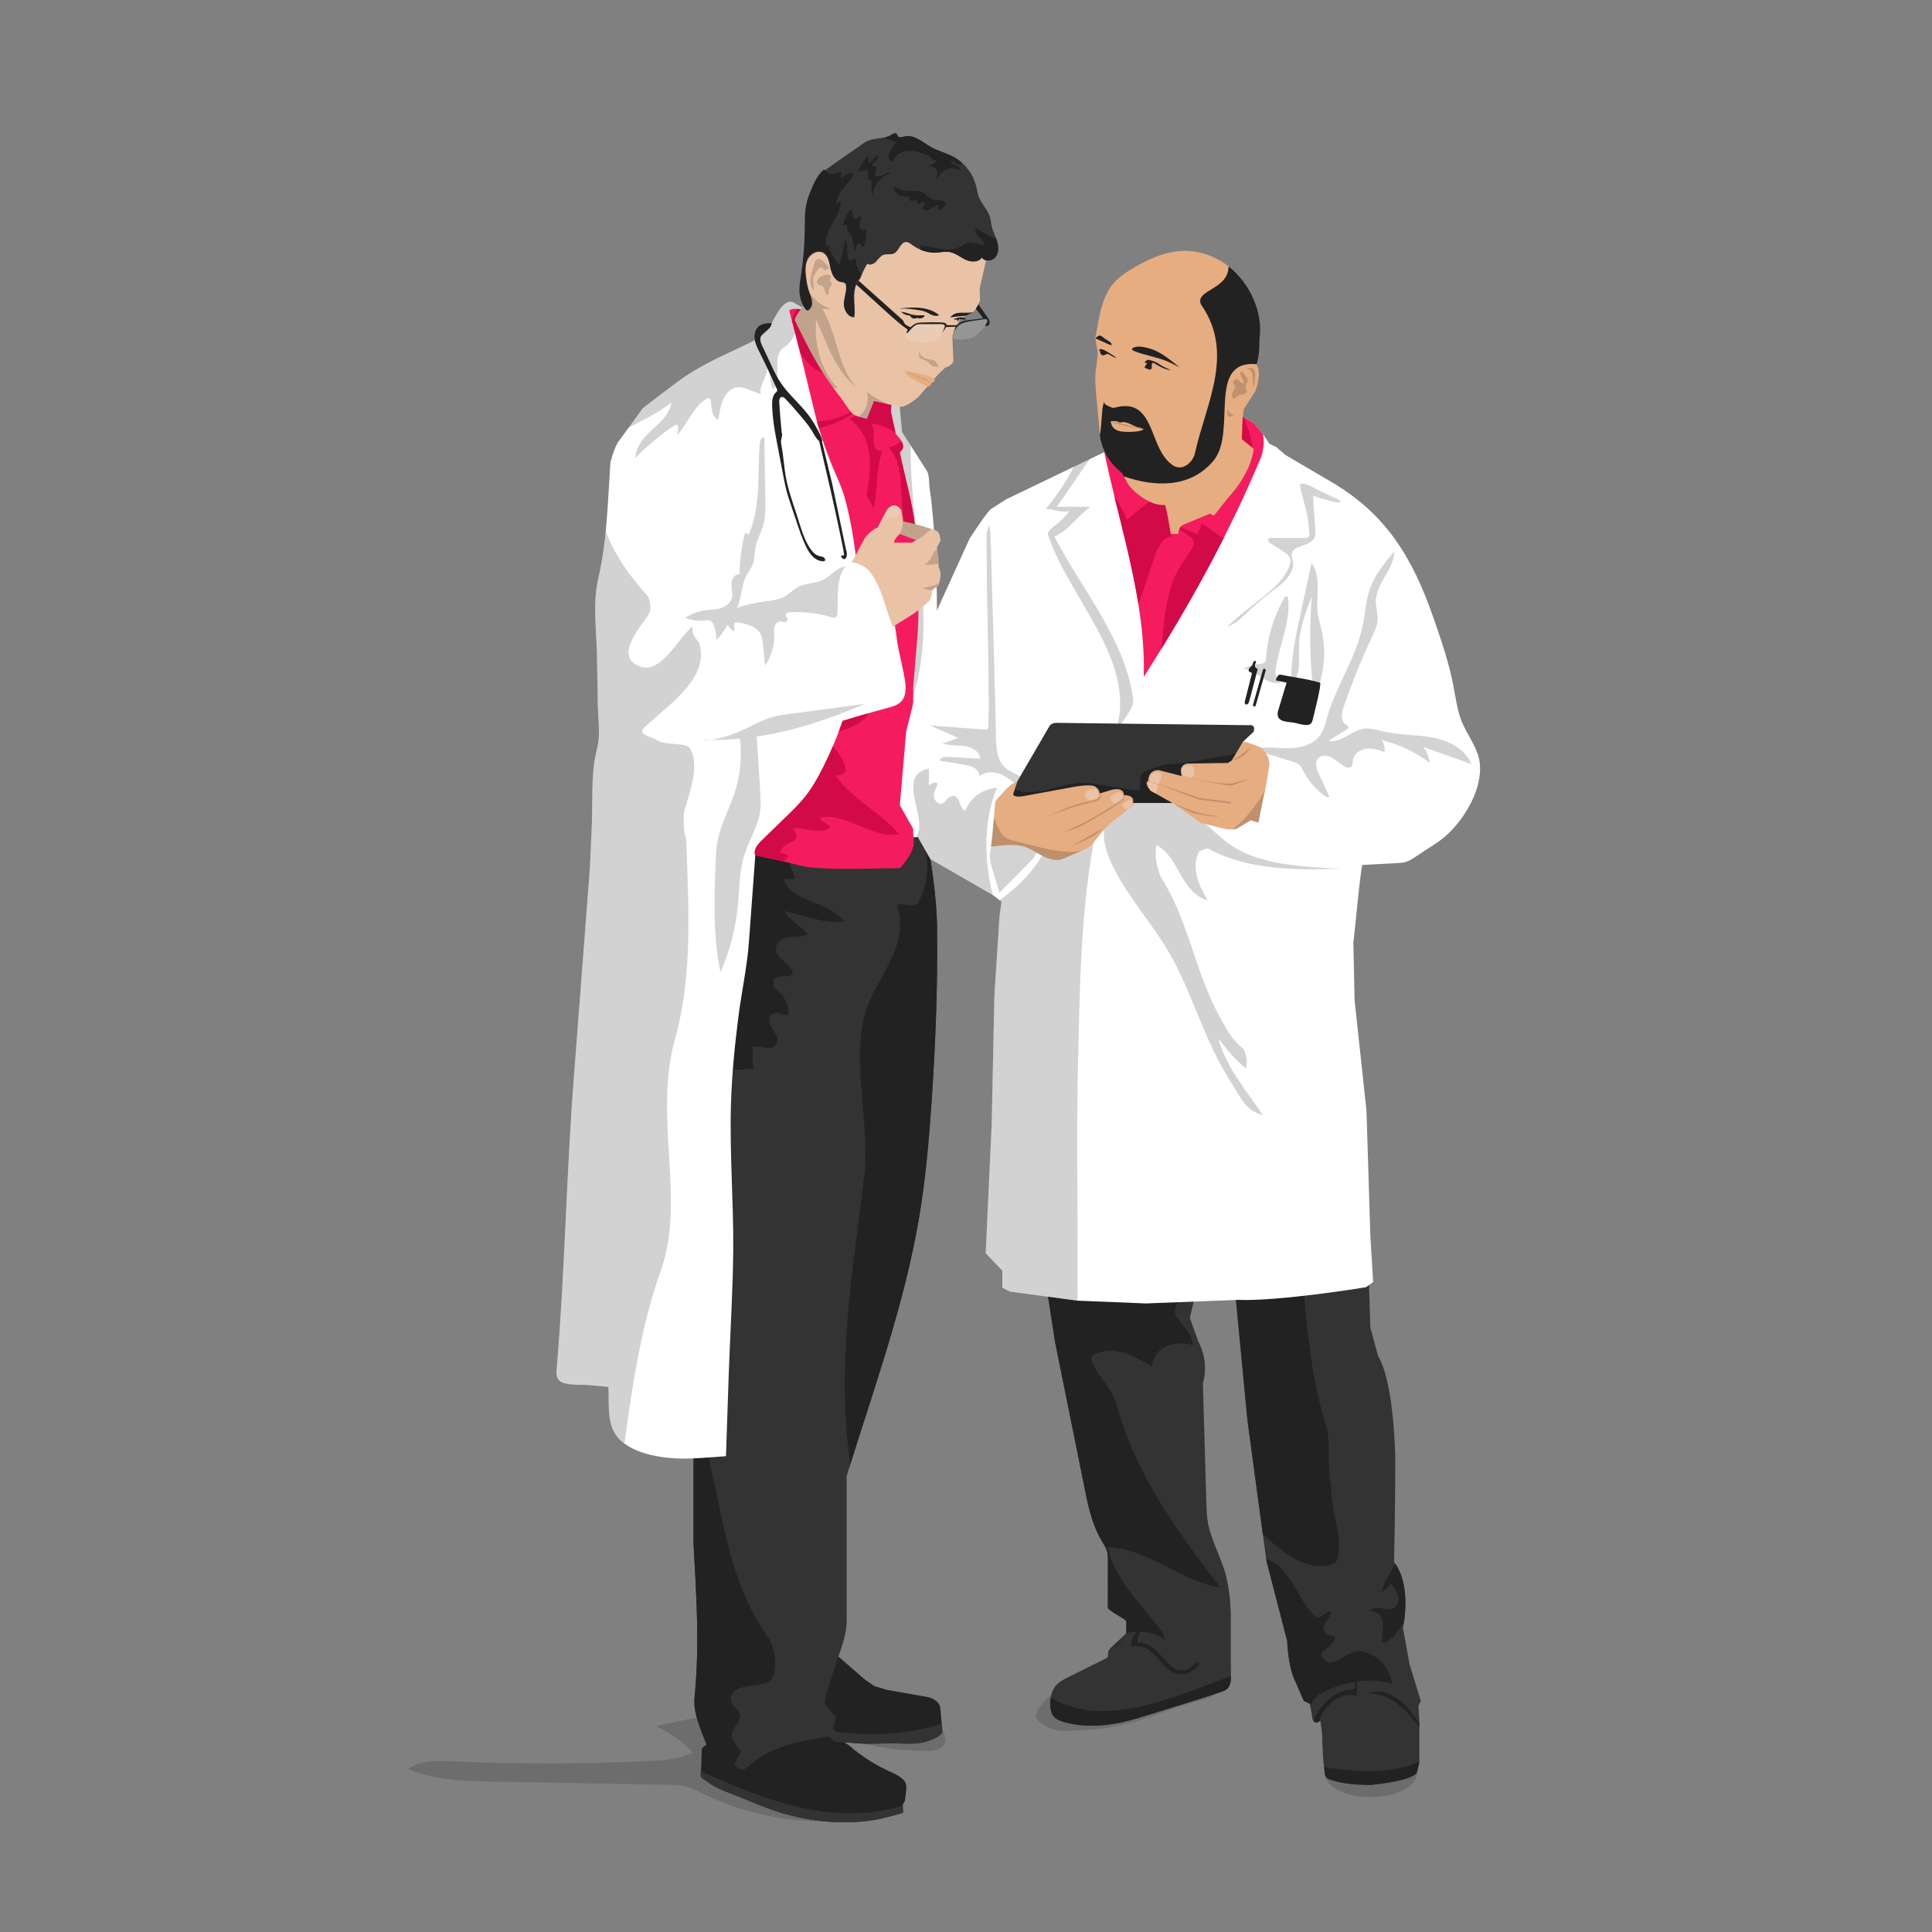 <?xml version="1.0" encoding="UTF-8"?>
<svg id="Layer_1" data-name="Layer 1" xmlns="http://www.w3.org/2000/svg" viewBox="0 0 500 500">
  <rect x="0" y="0" width="500" height="500" fill="#808080" stroke="none"/>
  <defs>
    <style>
      .cls-1, .cls-2, .cls-3, .cls-4, .cls-5, .cls-6, .cls-7, .cls-8, .cls-9, .cls-10, .cls-11 {
        stroke-width: 0px;
      }

      .cls-1, .cls-2, .cls-12 {
        opacity: .2;
      }

      .cls-1, .cls-5 {
        fill: #222;
      }

      .cls-2 {
        fill: #eee;
      }

      .cls-3 {
        fill: #f1d9c5;
        opacity: .39;
      }

      .cls-4 {
        opacity: 0;
      }

      .cls-4, .cls-9 {
        fill: #fff;
      }

      .cls-6 {
        fill: #d30a48;
      }

      .cls-7 {
        fill: #333;
      }

      .cls-8 {
        fill: #f41c5e;
      }

      .cls-10 {
        fill: #e6ad81;
      }

      .cls-11 {
        fill: #eac3a6;
      }
    </style>
  </defs>
  <g class="cls-12">
    <path class="cls-5" d="m185.27,443.77c-5.2.72-10.37,1.72-15.46,2.99,3.57,1.59,6.82,3.91,9.48,6.78-3.28,1.74-7.12,1.99-10.83,2.18-17.15.85-34.34.89-51.49.11-3.93-.18-8.21-.3-11.39,2.02,7.15,2.93,15.08,3.11,22.8,3.25,14.58.26,29.16.52,43.74.78,1.72.03,3.45.06,5.12.47,1.89.46,3.64,1.37,5.4,2.21,11.51,5.47,24.52,7.73,37.2,6.44,1.97-.2,4.32-.79,4.91-2.69.28-.92.05-1.91-.32-2.8-1.89-4.56-7-7.23-8.69-11.87-.53-1.45-.34-3.56,1.16-3.91.57-.13,1.15.05,1.71.22,6.9,2.14,14.13,3.22,21.35,3.18,1.55,0,3.32-.18,4.23-1.43,1.29-1.78-.17-4.34-2.05-5.48-2.71-1.64-6.05-1.71-9.22-1.73-16.28-.08-32.57.08-48.85.48l1.2-1.2Z"/>
  </g>
  <g class="cls-12">
    <path class="cls-5" d="m274.95,436.2c-2.42,2.24-4.97,3.67-6.58,6.75-1.26,2.4,2.37,4.2,5.6,4.94,1.18.27,11.37-.45,12.56-.68,12.53-2.53,12.31-4.01,24.66-7.29,1.88-.5,4.07-1.31,4.49-3.2-6.69-.12-13.19,2.28-19.88,2.63-6.98.37-13.87-1.51-20.61-3.36,0,0-.25.23-.25.23Z"/>
  </g>
  <ellipse class="cls-1" cx="354.75" cy="458.94" rx="11.93" ry="6.15"/>
  <path class="cls-5" d="m214.92,446.39l2.77,3.84c.46.64,1.46.99,2.06,1.5,1,.87,2.04,1.7,3.12,2.47,2.19,1.57,4.52,2.93,6.96,4.06,1.16.53,2.36,1.03,3.38,1.8,1.08.81,1.52,1.74,1.33,3.12l-.36,2.92-.56.97.1,2c0,.16-2.67.81-2.85.86-1.82.5-3.61.94-5.49,1.2-3.81.53-7.67.6-11.5.27-3.97-.34-7.9-1.12-11.72-2.25-3.85-1.14-7.46-2.79-11.17-4.27-.43-.17-.85-.34-1.28-.5-1.54-.59-3.09-1.16-4.55-1.93-.72-.38-1.41-.81-2.05-1.32-.41-.33-1.35-.78-1.63-1.21-.29-.45-.05-1.56-.03-2.1.05-1.61.11-3.22.16-4.83,0-.16.01-.33.08-.47.06-.12.16-.22.26-.31,1.52-1.41,3.44-2.14,5.29-3.01,2.04-.96,4.09-1.92,6.13-2.89,3.25-1.53,6.5-3.06,9.75-4.59.05-.02.16-.1.22-.1l11.57,4.76Z"/>
  <path class="cls-5" d="m215.23,427.19l8.6,7.48,2.46,1.69,3.23.97s10.57,1.88,10.65,1.89c1.1.2,2.59,1.07,3.01,2.13.15.37.19.78.22,1.18.15,1.79.31,3.59.46,5.38.11,1.25-2.16,2.04-3.04,2.42-2.97,1.26-6.22.88-9.36.84-2.81-.04-5.62.2-8.42.07-1.93-.09-3.86-.35-5.8-.39-.44,0-.89,0-1.3-.16-.86-.33-1.63-1.94-2.17-2.69l-2.29-3.15c-.97-1.33-1.93-2.66-2.9-4v-9.17l6.66-4.51Z"/>
  <path class="cls-7" d="m190.3,455.98c-.55,1.1,1.65,2.75,2.75,1.65,6.59-6.15,15.29-7.39,23.85-8.48-.82-1.14-1.98-2.76-1.98-2.76l-6.22-2.56c-7.08,2.88-15.12,5.13-18.4,12.15Z"/>
  <path class="cls-7" d="m181.4,458.36c-.06.56-.14,1.24.08,1.57.28.43,1.22.89,1.63,1.21.64.51,1.33.94,2.05,1.32,1.46.77,3.02,1.33,4.55,1.93.43.17.85.33,1.28.5,3.72,1.48,7.33,3.13,11.17,4.27,3.82,1.13,7.75,1.9,11.72,2.25,3.83.33,7.69.26,11.5-.27,1.88-.26,3.67-.7,5.49-1.2.18-.05,2.86-.71,2.85-.86,0,0-.07-1.27-.09-1.78-17.47,5.49-35.84-1.32-52.23-8.94Z"/>
  <path class="cls-7" d="m213.65,447.86c.04.05.08.1.11.15.55.75,1.31,2.37,2.17,2.69.41.16.86.16,1.3.16,1.94.04,3.86.3,5.8.39,2.8.13,5.61-.11,8.42-.07,3.15.04,6.4.42,9.36-.84.89-.38,3.15-1.17,3.04-2.42-.05-.61-.1-1.22-.16-1.83-9.52,3.13-19.86,3.25-30.06,1.76Z"/>
  <path class="cls-7" d="m222.5,214.61s17.02-.24,17.02-.24c1.42,8.77,2.9,17.23,3,26.14.17,14.87-.41,29.74-1.42,44.58-.69,10.11-1.58,20.22-3.27,30.21-3.87,22.79-11.93,44.68-18.71,66.68,0,0,0,37.44,0,37.48,0,4.33-2.06,8.5-3.22,12.6-.3,1.06-2.98,8.26-2.31,9.06l2.77,3.34c.27.33-1.33,3.87-1.55,4.48-2.73-1.55-5.93-2.94-8.94-2.02-1.31.4-2.44,1.21-3.64,1.88-2.66,1.49-8.54,4.45-11.68,4.45,0,0-7.07,0-7.07,0-1.41-4.29-4.19-9.39-3.74-13.91,1.36-13.48.49-26.35-.26-39.86v-30.42l-9.22-103.55,9.22-51.76,12.29-23.12,30.73,23.99Z"/>
  <path class="cls-5" d="m242.52,240.52c-.1-8.91-1.58-17.37-3-26.14,0,0-.61,0-1.6.02,2.3,6.14,3.22,12.43-.27,19.17-1.1,1.65-3.85,0-5.51.55,3.3,10.46-4.4,17.62-7.71,26.43-4.4,12.11.47,28.69-.63,42.46-3.07,26.08-7.49,49.81-3.74,75.96,6.56-20.98,14.07-41.9,17.76-63.65,1.7-9.99,2.59-20.1,3.27-30.21,1.01-14.83,1.59-29.71,1.42-44.58Z"/>
  <path class="cls-5" d="m195.25,276.51c-1.1-1.65,0-3.85-.55-5.51,2.2-.55,4.95,1.1,6.06-.55,1.65-2.75-2.2-4.4-1.65-7.16,1.1-2.75,4.95.55,4.95-1.1,0-2.2-1.1-4.95-3.85-6.61v-2.2c1.65-1.65,6.61.55,4.4-2.75-1.1-2.2-6.06-3.85-2.75-7.16,2.2-1.65,4.95-.55,7.16-1.65-1.65-2.2-4.4-3.3-6.06-6.06,4.95,1.1,9.91,3.3,15.42,2.75-.55-1.1-1.65-1.65-2.2-2.2-4.4-3.3-11.01-3.3-13.21-8.26-.55-1.1,3.3,0,2.75-1.1-3.85-7.71-1.65-14.86,1.1-22.02.2-.7.36-1.44.48-2.19l-15.52-12.12-12.29,23.12-9.22,51.76.96,10.73c8.03.58,16.08,1.18,24.04.27Z"/>
  <path class="cls-5" d="m191.4,443.32c-.55-1.1-2.75-2.2-2.2-4.4,1.65-3.85,8.26-1.65,10.46-4.4,1.65-2.75,1.1-8.26-1.1-11.01-11.01-15.97-11.56-34.13-16.52-51.2-.42-1.83-1.39-3.63-2.75-5.33l.19,2.09v30.42c.75,13.52,1.62,26.39.26,39.86-.46,4.53,2.32,9.62,3.74,13.91,0,0,7.07,0,7.07,0,.3,0,.62-.03.96-.08-.49-.89-1.07-1.79-1.76-2.7-1.65-2.75,2.75-4.95,1.65-7.16Z"/>
  <path class="cls-9" d="m193.82,88.82c1.79-.87,3.54-1.85,4.79-3.37,1.4-1.69,3.92-9.13,7.07-6.97l12.72,7.27,14.44,19.56.61,6.48s6.45,10.12,6.45,10.12c.66,1.04.52,3.52.71,4.71.4,2.5.64,5.01.86,7.54.46,5.43.76,10.87.91,16.32.58,21.3-1.58,42.65-2.86,63.9l-.12,1.99-43.93,5s-1.64,22.37-1.65,22.43c-.47,6.47-1.91,12.95-2.73,19.4-.96,7.52-1.7,15.07-1.92,22.65-.37,12.55.69,25.09.59,37.65-.08,10.15-.74,20.33-1.1,30.48-.02.53-.04,1.05-.06,1.58l-.72,21.3c-5.62.38-11.18,1.08-16.78.19-3.43-.54-6.9-1.49-9.68-3.57-4.72-3.53-3.71-9.31-3.96-14.55-1.67-.15-3.34-.3-5.01-.46-1.93-.18-6.04.18-7.59-1.06-.75-.6-.91-1.69-.83-2.65,2.14-25.03,2.51-50.19,4.43-75.25,1.35-17.66,2.71-35.32,4.06-52.97.04-.56.09-1.12.13-1.68.17-3.65.34-7.31.5-10.96.28-6.1-.22-12.96,1.07-18.93.16-.76.39-1.5.53-2.26.59-3.2.03-6.98-.03-10.24-.07-3.76-.13-7.52-.2-11.28,0-7.02-1.28-14.67.32-21.54,2.29-9.82,2.44-19.89,3.13-29.9,0,0,.72-3.07,1.84-5.12,0,0,6.56-9.01,6.56-9.01,3-2.31,6.02-4.61,9.06-6.87,5.41-4.03,11.36-6.59,17.46-9.48.31-.15.62-.3.93-.45Z"/>
  <path class="cls-5" d="m199.68,83.6c-1.14.03-2.37.1-3.26.81-.96.76-1.28,2.12-1.12,3.33.16,1.22.73,2.34,1.28,3.43,1.56,3.12,3.05,6.29,4.46,9.48.06.13.12.27.1.42-.03.22-.22.38-.38.53-.89.86-.97,2.25-.93,3.48.08,2.33.38,4.64.77,6.93.47-.41,1.24-.42,1.71,0-.27-2.62-.48-5.24-.64-7.86-.03-.55.05-1.27.58-1.4.41-.1.78.22,1.07.53,1.18,1.24,2.3,2.53,3.41,3.83,1.19,1.39,2.39,2.78,3.37,4.32.43.67,1.62,3.33,2.72,2.83-.07-1.02-.74-2.11-1.2-3-.53-1.03-1.12-2.02-1.77-2.97-1.98-2.9-4.68-5.18-6.85-7.91-2.37-2.99-3.66-6.6-5.31-9.99-.09-.18-.17-.36-.26-.53-.41-.82-.86-1.73-.58-2.6.24-.76.96-1.24,1.59-1.72s1.28-1.13,1.24-1.93Z"/>
  <path class="cls-5" d="m200.6,112.02c.66,3.46,1.31,6.91,1.97,10.37.39,2.06.78,4.11,1.4,6.11.66,2.12,1.42,4.2,2.11,6.31.73,2.24,1.49,4.48,2.51,6.62.85,1.79,2.31,3.85,4.55,3.82.08,0,.15,0,.22-.04.13-.06.2-.22.19-.36,0-.32-.27-.57-.56-.7s-.61-.15-.92-.22c-.77-.19-1.43-.71-1.92-1.34-2.07-2.59-2.97-6.36-3.98-9.45-1.22-3.71-2.57-7.45-3.05-11.33-.19-1.52-.38-3.04-.56-4.56-.12-.97-.35-1.92-.44-2.9-.05-.63.52-1.84.19-2.35-.44-.67-1.38-.55-1.71,0Z"/>
  <path class="cls-5" d="m211.92,113.79l3.24,13.96s3.18,14.19,3.28,15.77c0,0,.31.15-.67.31,0,0-.41.15.26.61,0,0,.26.61.87,0,0,0,.61-.72,0-2.41l-3.52-16.8-2.73-11.27-.73-.18Z"/>
  <path class="cls-1" d="m226.64,120.7c4.95,20.37,10.46,39.64,9.36,60.56,7.06-21.17-.65-43.73-.31-65.99-1.22-1.91-2.22-3.49-2.22-3.49l-.61-6.48-3.54-4.79c-3.87,6.15-4.13,13.38-2.67,20.18Z"/>
  <path class="cls-1" d="m164.42,118.5c3.3-3.3,6.61-6.06,9.91-8.26,2.2-1.65.55,3.3,1.1,2.2,2.75-3.3,4.4-7.71,7.71-9.36,1.65-.55,0,4.4,2.75,5.51.55-3.3,1.1-7.16,4.4-8.26,2.2-.55,4.4,1.1,6.61,1.65-.55-2.2,1.65-4.4,1.65-6.61,1.1,1.65.55,3.85,1.65,5.51,2.2-3.85-.55-8.81,2.75-11.01,3.05-1.91,3.73-6.2,4.95-10.12l-2.23-1.27c-3.15-2.16-5.67,5.28-7.07,6.97-1.25,1.52-3.01,2.5-4.79,3.37-.31.15-.62.3-.93.45-6.1,2.88-12.05,5.45-17.46,9.48-3.04,2.26-6.05,4.56-9.06,6.87,0,0-1.94,2.66-3.71,5.09,3.75-1.99,7.69-3.87,11.12-6.53-1.1,6.06-8.81,7.71-9.36,14.31Z"/>
  <path class="cls-1" d="m178.74,193.92c-1.1-2.2-6.61-.55-9.36-2.75-1.1-.55-4.95-1.1-2.2-3.3,6.61-6.06,16.52-12.66,13.76-21.47,0-.55-2.2-1.65-1.65-4.4-4.4,3.85-8.81,13.76-14.86,9.91-4.4-2.75.55-8.81,3.3-12.66,1.1-1.65.55-4.4-.55-5.51-4.52-5.08-8.31-10.46-10.41-16.27-.4,4.09-.98,8.16-1.92,12.19-1.6,6.86-.32,14.52-.32,21.54.07,3.76.13,7.52.2,11.28.06,3.26.62,7.05.03,10.24-.14.76-.37,1.51-.53,2.26-1.29,5.97-.79,12.83-1.07,18.93-.03.7-.06,1.39-.1,2.09h0c-.08,1.83-.17,3.66-.25,5.49-.02.47-.04.95-.07,1.42h0c-.03.65-.06,1.3-.09,1.96-.04.56-.09,1.12-.13,1.68-1.34,17.66-2.7,35.32-4.06,52.97-1.92,25.05-2.29,50.22-4.43,75.25-.08.96.07,2.05.83,2.65,1.54,1.23,5.65.88,7.59,1.06,1.67.15,3.34.3,5.01.46.24,5.24-.76,11.01,3.96,14.55.06.05.13.09.19.13,2.06-15.29,4.32-30.51,9.42-44.79,6.61-18.72-2.2-40.19,3.85-60.56,4.4-16.52,3.3-33.58,2.75-50.1,0-.66-.18-1.68-.5-2.67-.19-1.86-.32-3.73-.05-5.59,1.65-5.51,3.85-11.56,1.65-15.97Z"/>
  <g class="cls-12">
    <path class="cls-5" d="m177.31,159.94c1.39-.97,2.99-1.62,4.66-1.9,1.41-.23,2.86-.2,4.24-.56s2.76-1.23,3.17-2.6c.33-1.1-.02-2.28-.07-3.42-.05-1.15.41-2.52,1.53-2.77.14-.03.29-.05.4-.14.16-.13.18-.37.18-.58.05-3.42.53-6.83,1.42-10.13.32.17.64.33.96.5,3.14-7.25,2.22-15.51,2.81-23.39.06-.8.38-1.84,1.19-1.84.08,5.32.16,10.65.25,15.97.04,2.49.07,5.03-.68,7.4-.53,1.68-1.44,3.24-1.8,4.97-.34,1.64-.19,3.4-.88,4.93-.35.78-.9,1.44-1.33,2.18-1.53,2.65-1.32,5.99-2.62,8.77,2.16-.75,4.39-1.29,6.65-1.6,1.99-.27,4.07-.4,5.8-1.41,1.16-.68,2.09-1.73,3.27-2.37,2.09-1.14,4.72-.9,6.82-2.03,1.92-1.03,3.36-3.17,5.54-3.28-2.65,3.27-1.82,8.01-2.11,12.21-.02.24-.04.49-.18.68-.32.44-.99.32-1.51.16-3.38-1-6.92-1.42-10.44-1.25-.53.03-1.22.23-1.22.76,0,.44.53.76.49,1.2-.03.39-.5.6-.89.58s-.77-.17-1.17-.13c-.67.06-1.17.68-1.35,1.32s-.1,1.33-.08,2c.11,2.85-.73,5.73-2.36,8.08-.17-1.77-.34-3.54-.51-5.31-.09-.99-.2-2.01-.67-2.89-1.08-2.01-3.63-2.59-5.88-2.97-.23-.04-.48-.07-.67.05-.72.47.3,2.21-.56,2.22-.57-.45-1.05-1.03-1.38-1.68-.82,1.44-1.8,2.79-2.92,4.02,0-1.27-.21-2.54-.64-3.74-.18-.51-.43-1.04-.91-1.29-.47-.24-1.03-.14-1.56-.08-1.81.22-3.69-.1-5.33-.9l.31.26Z"/>
  </g>
  <g>
    <g class="cls-12">
      <path class="cls-5" d="m182.56,191.74c.47-.07.95-.15,1.42-.23-.63,0-1.25,0-1.88-.02l.46.25Z"/>
    </g>
    <g class="cls-12">
      <path class="cls-5" d="m195.83,190.62c9.62-1.45,19.03-4.55,27.97-8.45-6.53.87-13.07,1.74-19.6,2.61-1.44.19-2.89.38-4.29.78-2.7.76-5.13,2.22-7.69,3.38-2.63,1.19-5.41,2.06-8.25,2.58,2.52,0,5.04-.12,7.54-.36.55,4.75.06,9.62-1.44,14.17-1.36,4.12-3.53,7.99-4.35,12.25-.4,2.05-.47,4.15-.54,6.23-.32,9.29-.64,18.7,1.28,27.8,2.39-5.47,3.91-11.33,4.49-17.27.42-4.32.35-8.75,1.63-12.9,1.23-3.98,3.67-7.6,4.17-11.73.19-1.58.09-3.19,0-4.78-.3-4.76-.61-9.53-.91-14.29Z"/>
    </g>
  </g>
  <path class="cls-8" d="m237.37,165.5c.63-7.13.22-14.36-.06-21.52-.1-2.62-.21-5.25-.51-7.85-.74-6.47-2.67-12.74-3.95-19.13.01.07.67-.66.72-.75.21-.43.18-.9.05-1.35-.27-.93-1.18-1.92-1.8-2.62l-1.29-5.84.67-6.04-22.37-20.01s-3.75-1.06-4.57,0c2.43,8.95,4.56,17.99,6.74,27.02.94,3.91,2.26,7.72,3.7,11.47,1.38,3.59,3.23,7.14,4.18,10.86,1.32,5.17,2.23,10.44,2.75,15.75,1,.17,1.91.82,2.65,1.48.75.67,1.46,1.48,1.95,2.37.12.14.25.29.37.44,1.32,1.7,2.14,3.7,2.97,5.67.82,1.96,1.51,3.98,1.94,6.06.44,2.08.56,4.2.98,6.29.42,2.12.96,4.21,1.36,6.33.35,1.88.8,3.89.28,5.78-.43,1.59-1.63,2.45-3.15,2.92-1.78.55-3.6.99-5.4,1.51-2.51.72-5.03,1.44-7.52,2.23-1.35,3.99-2.98,7.88-4.85,11.64-1.35,2.73-2.83,5.42-4.72,7.82-1.6,2.04-3.48,3.84-5.34,5.64-2.01,1.94-4.01,3.89-6.01,5.84-1.07,1.04-2.23,2.47-1.68,3.86,2.42.55,4.89,1.02,7.3,1.57,2.57.59,4.93,1.36,7.59,1.59,7.42.65,15.04.16,22.49.16,0,0,2.54-2.42,3.49-5.46.34-1.1,0-2.83,0-3.97v-37.31c.34-4.15.66-8.3,1.03-12.44Z"/>
  <path class="cls-6" d="m212.87,96.48c3.07,1.02,5.29-2.17,7.32-5.93l-11.35-10.16s-1.3-.36-2.53-.45c-.73.91-1.17,1.93-1.37,2.99.74,2.8,1.46,5.6,2.16,8.4,1.69,2.65,4,4.7,5.78,5.14Z"/>
  <path class="cls-6" d="m220.03,108.59c6.06,4.4,5.51,12.11,4.4,18.72-.55,1.1,1.1,2.75,1.65,4.4,1.1-4.95.55-9.91,2.2-14.86-3.85-.55-1.1-4.4-2.75-7.16,2.46,0,4.3,1.22,6.22,2.3l-1.22-5.55.17-1.49c-1.31-2.41-2.96-3.79-5.16-1.86-4.15,3.23-9.07,6.06-14.12,5.93.16.6.33,1.19.5,1.78,3.44-.83,6.74-2.2,9.76-4.4.55,1.65-2.2,1.65-1.65,2.2Z"/>
  <path class="cls-6" d="m236.8,136.13c-.74-6.47-2.67-12.74-3.95-19.13.01.07.67-.66.72-.75.21-.43.18-.9.05-1.35-.06-.2-.15-.41-.26-.62-1.16.43-2.12,1.46-3.42,1.46,4.95,5.51,2.2,14.31,4.4,19.82.46,1.23,1.39,1.81,2.6,2.04-.04-.49-.09-.99-.14-1.48Z"/>
  <path class="cls-6" d="m224.43,185.12c.07-.13.09-.3.08-.47-2.16.62-4.31,1.24-6.45,1.93-.31.93-.64,1.84-.99,2.76,2.92-.94,5.81-1.9,7.35-4.21Z"/>
  <path class="cls-6" d="m204.06,221.45c-.55,0-1.1-1.1-2.2-.55.55-3.85,6.61-2.2,3.3-6.61,3.3,0,7.16,1.65,9.36,0,1.65-.55-2.2-1.1-2.2-2.75,7.16-1.1,13.21,5.51,20.37,4.4-4.95-6.06-12.11-8.81-16.52-15.42,1.1.55,2.75-.55,2.75-1.1-.38-2.65-1.8-4.52-3.37-6.32-.73,1.72-1.51,3.43-2.34,5.11-1.35,2.73-2.83,5.42-4.72,7.82-1.6,2.04-3.48,3.84-5.34,5.64-2.01,1.94-4.01,3.89-6.01,5.84-1.07,1.04-2.23,2.47-1.68,3.86,2.42.55,4.88,1.01,7.28,1.57.48-.41.92-.89,1.32-1.47Z"/>
  <path class="cls-11" d="m242.93,145.36c0-1.49-.45-3.74-.45-3.74l.97-1.74-.36-1.65c-.1-.63-1.38-1.17-1.38-1.17l-4.97-1.46-3.07-.68c0-.87-.41-2.92-.41-2.92-2.05-2.71-3.74,0-3.74,0-.57,1.04-1.13,2.08-1.7,3.12-.12.21-.58,1.43-.81,1.49-1.48.41-3.18,2.61-3.18,2.61l-3.48,6.45c1.64-.36,4.15,1.59,4.15,1.59,2.66,2.56,4.4,8.76,4.4,8.76l2.1,6.2c2.28-1.45,4.68-2.76,6.82-4.41.63-.48,1.26-.98,1.83-1.54.28-.28.87-.67,1.04-1.02.42-.87.5-1.79.5-1.79,0-.82.46-1.07.46-1.07l1.23-.83c.44-1.33.56-2.82.56-2.82,0-.92-.56-2.15-.56-2.15.1-.51.05-1.23.05-1.23Zm-6.91-4.92h-4.71c.26-1.23,1.54-2.25,1.54-2.25l4.3,1.58-1.13.67Z"/>
  <path class="cls-1" d="m239.3,146.03c1.34.33,2.47.06,3.65-.21,0-.26-.01-.46-.01-.46,0-1.11-.25-2.65-.38-3.36-1.51,1.17-1.28,3.04-3.26,4.03Z"/>
  <path class="cls-3" d="m233.26,132.04s0-.04,0-.04c-2.05-2.71-3.74,0-3.74,0-.31.58-.63,1.15-.94,1.73,2.21.83,3.84.27,4.69-1.69Z"/>
  <path class="cls-1" d="m241.65,152.39l1.23-.83c.06-.18.11-.36.16-.54-1.59.54-2.68,1.06-4.3,1.06.93.56,1.79.67,2.63.61.13-.22.28-.3.28-.3Z"/>
  <path class="cls-1" d="m237.15,139.78c1.47-.69,2.54-1.81,3.9-2.91l-4.31-1.27-3.07-.68c-.03,1.24-.23,2.26-.82,3.28l4.3,1.58Z"/>
  <path class="cls-11" d="m239.5,60.76s15.57,3.28,15.88,5.74l-1.84,8.19.1,3.07s-1.02,2.87-2.46,3.38l-2.66,1.33-1.08,1.84-.97,2.53c.05,1.26.09,2.52.14,3.79.02.63.05,1.26.08,1.89.02.55.19,1.12-.25,1.54-.43.41-.9.81-1.48.96-.11.03-.22.04-.31.1-.07.04-.12.09-.18.15-.6.59-1.2,1.17-1.8,1.76l-2.36,2.65-2.66,3.07s-2.97,2.66-4.81,2.56l-6.66-1.54c-.61,1.54-1.23,3.07-1.84,4.61-1.16-.36-2.87-.57-3.75-1.36-1.14-1.19-2.01-2.81-3.03-4.12-1.24-1.58-2.43-3.2-3.55-4.86-3.28-4.83-5.74-9.95-8.31-15.16-.2-.42,1.48-2.74,1.74-3.2.79-1.42,1.12-3.06,1.18-4.67.08-2.08-.26-4.14-.49-6.21-.1-.87-.18-1.76,0-2.63.26-1.33,1.39-2.4,2.14-3.51.83-1.22,1.66-2.44,2.49-3.67,1.06-1.57,2.13-3.13,3.19-4.7l23.56,6.45Z"/>
  <g class="cls-12">
    <path class="cls-5" d="m214.52,69.19c-.44-.53-.91-1.03-1.41-1.5-.42-.39-.97-.79-1.51-.61-.5.17-.72.74-.87,1.25-.14.46-.28.93-.42,1.39-.29.94-.57,1.9-.59,2.88s.26,2.02.97,2.7c-.07-.76-.13-1.53-.2-2.29-.04-.47-.08-.95.06-1.4.12-.38.35-.71.58-1.04.2-.27.39-.55.59-.82.21-.29.52-.62.87-.53.31.09.45.47.74.61.39.18.82-.15,1.12-.45l.07-.18Z"/>
  </g>
  <g class="cls-12">
    <path class="cls-5" d="m214.92,71.27c-1.09-.36-2.38,0-3.14.87-.28.33-.49.81-.28,1.18.29.5,1.06.41,1.48.81.27.25.34.65.44,1.01.12.39.29.77.53,1.11.04.06.09.12.15.13.13.03.23-.12.27-.24.14-.41.14-.85.25-1.27.14-.56.45-1.07.87-1.45-.38-.12-.61-.53-.64-.93s.1-.79.22-1.17l-.15-.05Z"/>
  </g>
  <path class="cls-1" d="m222.23,107.82c.72.22,1.5.37,2.11.56.61-1.54,1.23-3.07,1.84-4.61,0,0,2.12.49,3.97.92-2.04-.9-4.04-1.82-5.72-3.26.47,2.82-.27,4.83-2.2,6.39Z"/>
  <path class="cls-1" d="m211.22,82.71c2.75,6.06,4.95,13.21,10.46,17.62-4.95-5.51-4.95-13.76-8.81-20.37h2.2c-3.16-1.05-5.3-3.13-6.45-6.2.01.42.02.84,0,1.25-.06,1.61-.39,3.25-1.18,4.67-.26.47-1.95,2.78-1.74,3.2,2.56,5.21,5.02,10.34,8.31,15.16.55.81,1.11,1.61,1.69,2.4.34,0,.68-.04,1.03-.11-4.4-4.4-6.06-11.56-5.51-17.62Z"/>
  <path class="cls-10" d="m241.77,97.95c-.04-.07-.24-.12-.31-.15-.23-.1-.46-.18-.7-.27-1.89-.69-3.92-1.13-5.91-1.42-.15-.02-.42-.12-.58-.09-.02,0-.07,0-.1,0,0,0,.25,1.32,2.02,1.99,0,0,3.69,2.07,3.87,2.14,0,0,.97-.33,1.06-1.11.17,0,.34-.07.49-.17.41-.29.38-.51.15-.92Z"/>
  <path class="cls-1" d="m234.7,96.29s5.11,1.88,6.44,2.75c0,0-1.64-.59-6.44-2.75Z"/>
  <g class="cls-12">
    <path class="cls-5" d="m237.95,90.75c-.04.65.36,1.26.89,1.64s1.18.53,1.82.64c.53.09,1.1.15,1.48.53.38.37.48.98.89,1.32-.73.05-1.53.08-2.09-.38-.17-.14-.31-.32-.46-.49-.4-.43-.92-.76-1.49-.94-.29-.09-.61-.15-.83-.36-.25-.23-.33-.6-.33-.94s.06-.68.03-1.02h.09Z"/>
  </g>
  <path class="cls-2" d="m234.64,86.02c-.03.05-.05.11-.06.16-.07.25-.13.51-.18.77-.02.09-.03.17-.02.26.06.77,1.01,1.02,1.62,1.12,1.02.17,1.96.37,3.05.35.83-.01,1.67-.08,2.47-.29.59-.16,1.23-.39,1.62-.89.34-.44.58-1,.86-1.48l.76-1.92-.35-.4-3.48-.13-2.94.15-1.1.44s-1.59,1.11-1.59,1.11c-.2.22-.52.47-.67.76Z"/>
  <path class="cls-2" d="m246.6,86.53s-.12.72.13,1.01c0,0,.38.56,3.11.29,0,0,1.9-.4,2.3-.61l3.07-2.92.71-.74-.36-1.08-.89.15-5.49.66-.58.38-.94.75-.56,1.07-.52,1.05Z"/>
  <path class="cls-5" d="m255.24,81.67c-.42-.58-.81-1.17-1.21-1.76-.12-.18-.89-1.04-.77-1.25-.23.4-.46.81-.69,1.21-.05.09.89,1.19.99,1.33.29.39.63.78.88,1.2-.04-.06-1.49.2-1.65.21-.55.06-1.11.1-1.66.17-.88.11-2.08.19-2.77.81-.15.13-.27.29-.43.4-.29.21-.59.18-.93.17-.4-.02-.8,0-1.2,0-.2,0-.63-.09-.8,0,0,0-.01,0-.02.01,0,0,0,0,0,0,0-.08,0-.15-.04-.23-.14-.36-.6-.44-.98-.47-1.81-.12-3.63-.06-5.44,0-.35.01-.71.02-1.06.1-.71.17-1.31.63-1.84,1.14-.58-.28-1.45-.67-1.7-1.3-.05-.12-.07-.25-.14-.37-.07-.12-.18-.22-.28-.32-2.08-1.86-4.16-3.72-6.25-5.58-1.85-1.66-3.71-3.32-5.56-4.97l-.97.67,8.89,8.07c1.71,1.52,3.38,3.09,5.3,4.35l-.31.79.23.18.61-.69c.61-.68,1.22-1.46,2.18-1.63.19-.03.38-.03.57-.03,1.03,0,2.07,0,3.1,0,.53,0,1.06,0,1.58,0,.46,0,.94-.05,1.38.12.08.03.16.07.21.13.19.22-.12.86-.21,1.1-.14.37-.28.81-.49,1.14.31-.5.63-1.01.94-1.51.04-.07.09-.14.13-.22.84-.03,1.68-.05,2.51-.08-.25.65-.49,1.31-.74,1.96.35-.76.71-1.55,1.31-2.12.98-.93,2.4-1.16,3.74-1.36,1.01-.15,2.02-.29,3.03-.44.26-.04.62-.08.79.18.27.42-.38,1.21-.58,1.56.29,0,.66.09.91-.09.25-.19.31-.62.3-.91-.03-.66-.49-1.17-.86-1.68Z"/>
  <path class="cls-5" d="m233.1,80.73c1.06-.05,2.04.5,3.07.73.95.21,1.94.14,2.92.14.09,0,.22.03.21.13,0,.03-.02.06-.04.08-.32.45-.92.69-1.46.57-.18-.04-.37-.12-.55-.09-.1.02-.19.06-.29.1-.46.16-1.01-.03-1.27-.44-.05-.09-.1-.18-.18-.24-.08-.05-.18-.06-.28-.07-.73-.06-1.44-.37-1.98-.88l-.15-.03Z"/>
  <path class="cls-5" d="m251.78,80.78c-2.05.52-4.4-.58-5.88,1.39,1.45-.24,2.8-.37,4.13-.45l1.15-.57c.21-.08.41-.2.6-.36Z"/>
  <path class="cls-5" d="m232.93,79.8c1.75-.16,3.52-.31,5.27-.12,1.75.19,3.5.75,4.85,1.88-.59.31-1.32.19-1.93-.07s-1.17-.65-1.8-.88c-.42-.15-.86-.23-1.29-.3-1.73-.29-3.49-.54-5.24-.43l.13-.08Z"/>
  <path class="cls-5" d="m248.94,82.12c-.41-.03-.82.06-1.23.16-.29.07-.58.14-.83.3l.07.18c.2-.04.4-.07.6-.1.06.15.14.29.26.36.03.02.07.03.1.02.03-.01.05-.04.07-.07.08-.12.17-.23.25-.35.31,0,.61,0,.92.04.29.03.6.09.88-.02-.26-.32-.68-.48-1.1-.51Z"/>
  <path class="cls-7" d="m222.72,71.93c.44-1.28,1.02-2.52,1.74-3.67.69.52,1.69.05,2.28-.57s1.08-1.42,1.88-1.72c.87-.32,1.89.04,2.73-.36,1.36-.64,1.68-3,3.19-2.97.56.01,1.03.39,1.48.72,1.76,1.29,3.91,2.1,6.09,2.02,1.25-.04,2.52-.37,3.75-.14,1.51.29,2.72,1.36,4.11,2s3.35.68,4.14-.63c.71,1.21,2.71,1.01,3.56-.11s.79-2.68.38-4.02-1.1-2.59-1.41-3.95c-.18-.8-.23-1.63-.47-2.42-.58-1.94-2.24-3.41-2.92-5.32-.28-.79-.39-1.64-.58-2.46-.76-3.25-2.95-6.13-5.88-7.72-1.9-1.03-4.06-1.53-5.94-2.61-2.17-1.24-4.35-3.31-6.76-2.67-.63.17-1.49.42-1.78-.16-.08-.15-.08-.33-.18-.48-.3-.47-1-.1-1.47.2-1.76,1.13-4.13.71-6.05,1.55-.57.25-1.09.61-1.6.97-2.61,1.82-5.21,3.64-7.82,5.45-.88.61-1.76,1.23-2.49,2.01-1.05,1.13-1.73,2.55-2.34,3.96-.58,1.33-1.12,2.69-1.44,4.1-.5,2.24-.42,4.57-.45,6.86-.04,3.95-.38,7.89-.98,11.79-.25,1.63-.54,3.28-.33,4.91.15,1.25.6,2.46,1.29,3.51.1.15.22.31.39.36.17.04.34-.03.49-.12.7-.46.94-1.39.85-2.22s-.45-1.6-.73-2.39c-.43-1.22-.65-2.51-.81-3.8-.2-1.58-.3-3.25.4-4.68s2.49-2.43,3.92-1.75c1.39.65,1.79,2.41,2.08,3.92s.9,3.26,2.39,3.65c.45.12.97.1,1.33.4.33.28.41.75.42,1.19.03,1.5-.6,2.96-.6,4.46s1.03,3.24,2.53,3.1c.25-1.7-.03-3.43-.04-5.15s.3-3.56,1.5-4.79l.14-.28Z"/>
  <path class="cls-5" d="m219.83,67.55c-1.1-1.65,0-3.85-1.1-5.51-.55,2.2-.55,4.4-1.65,6.61-1.1-2.2-2.2-2.75-2.75-5.51,0,.55-.55.55-.55.55-.55-4.4,3.85-7.71,3.85-11.56,0-.55-1.1,1.1-1.1.55,0-3.3,3.3-4.95,4.4-7.71-1.1-.55-2.2.55-3.3,1.1v-1.65c-1.65.55-2.75,1.1-4.39-.54-.26.22-.51.45-.74.7-1.05,1.13-1.73,2.55-2.34,3.96-.58,1.33-1.12,2.69-1.44,4.1-.5,2.24-.42,4.57-.45,6.86-.04,3.95-.38,7.89-.98,11.79-.25,1.63-.54,3.28-.33,4.91.15,1.25.6,2.46,1.29,3.51.1.15.22.31.39.36.17.04.34-.03.49-.12.7-.46.94-1.39.85-2.22-.09-.83-.45-1.6-.73-2.39-.43-1.22-.65-2.51-.81-3.8-.2-1.58-.3-3.25.4-4.68.7-1.42,2.49-2.43,3.92-1.75,1.39.65,1.79,2.41,2.08,3.92s.9,3.26,2.39,3.65c.45.12.97.1,1.33.4.33.28.41.75.42,1.19.03,1.5-.6,2.96-.6,4.46,0,1.5,1.03,3.24,2.53,3.1.25-1.7-.03-3.43-.04-5.15-.01-1.72.3-3.56,1.5-4.79l.14-.28c.09-.26.18-.51.28-.76-.71-1.11-1.32-2.31-1.32-3.87,0-.55-1.1.55-1.65.55Z"/>
  <path class="cls-5" d="m232.14,36.47c-.55,1.1-3.85,4.4-1.1,5.51,1.1-3.85,6.06-3.3,9.36-1.65.55,0,.55,1.65,2.2,1.1-.55,1.1-1.65,1.1-2.2,1.65,2.2,0,2.75,1.65,1.65,3.3,2.2-2.2,3.3-3.85,6.61-2.2,0-1.65-2.2-1.1-2.75-2.75,1.1.55,2.75,1.65,2.75,1.1.09-.14.16-.29.23-.43-.65-.57-1.35-1.06-2.11-1.47-1.9-1.03-4.06-1.53-5.94-2.61-2.17-1.24-4.35-3.31-6.76-2.67-.63.17-1.49.42-1.78-.16-.08-.15-.08-.33-.18-.48-.3-.47-1-.1-1.47.2-.46.29-.95.48-1.47.61.05.13.11.26.21.4.55,0,1.65,1.1,2.75.55Z"/>
  <path class="cls-5" d="m257.78,61.72c-1.83-.33-3.34-1.72-5.27-2.68-.55,2.2,2.2,2.75,2.2,4.4-2.2,0-3.3-1.65-5.51,0-3.3,2.2-7.16.55-11.01,0,0,.41.02.8.04,1.18,1.22.52,2.54.81,3.87.76,1.25-.04,2.52-.37,3.75-.14,1.51.29,2.72,1.36,4.11,2,1.39.64,3.35.68,4.14-.63.71,1.21,2.71,1.01,3.56-.11.85-1.11.79-2.68.38-4.02-.08-.26-.17-.51-.26-.77Z"/>
  <path class="cls-5" d="m220.05,54.24c-.89,1.25-1.55,2.66-1.95,4.15l.89-.21c.1-.02.21-.04.29.02.15.12,0,.35-.08.54-.2.48.27.94.6,1.34,1.09,1.33.83,3.32,1.55,4.88,0-.77.35-1.54.94-2.03.29.27.58.54.87.82.07.07.15.14.25.13.16,0,.24-.19.28-.34.39-1.46.55-2.99.48-4.5-.19.55-1.07.56-1.44.11s-.35-1.11-.21-1.67.39-1.12.4-1.7l-1.24.77c-.13.08-.3.17-.44.11-.11-.05-.17-.16-.21-.26-.28-.59-.45-1.23-.5-1.88l-.47-.24Z"/>
  <path class="cls-5" d="m224.62,40.23c-1.11,1.22-1.94,2.69-2.41,4.28.81-.22,1.63-.4,2.46-.54-.04.85-.09,1.69-.13,2.54.22-.29.71-.17.91.13s.19.69.16,1.04c-.06.96-.13,1.95.17,2.87.23-2.6,2.19-4.95,4.7-5.66-.3-.35-.85-.11-1.26.1-.58.3-1.22.51-1.87.61-.2.03-.43.05-.6-.06-.4-.25-.23-.85-.05-1.28s.22-1.1-.24-1.2c-.16-.04-.35.02-.5-.05-.19-.1-.22-.38-.11-.58s.29-.32.46-.46c.55-.46.92-1.14,1-1.86-.92.6-1.73,1.36-2.38,2.24-.13-.64-.19-1.29-.18-1.93l-.13-.2Z"/>
  <path class="cls-5" d="m231.42,48.26c1.22.76,2.66,1.18,4.1,1.19.94,0,1.92-.16,2.81.16,1.3.45,2.15,1.83,3.5,2.12.58.13,1.2.04,1.79.15s1.2.54,1.19,1.14c-.49.45-.98.89-1.47,1.34-.07.06-.16.13-.25.1-.1-.03-.12-.16-.13-.26-.03-.44-.07-.88-.1-1.32-.73.4-1.45.8-2.18,1.21-.29.16-.6.33-.93.36s-.71-.12-.84-.43c-.26-.62.57-1.33.26-1.93-.53.33-1.09.6-1.69.79-.23-.37.05-1.08-.38-1.16-.12-.02-.24.04-.36.09-.36.17-.8.26-1.15.08s-.53-.72-.24-.99c-.84,0-1.7,0-2.47-.31s-1.45-1.03-1.45-1.86v-.46Z"/>
  <path class="cls-7" d="m338.42,438.12l1.08,5.53s-.08,2.3,1.38,2.15l.85-.46.46,3.69c0,3.26.19,6.37.63,9.61.06.47.14.97.45,1.34.3.35.76.52,1.2.66,3.24,1.03,6.64,1.27,10.02,1.3,0,0,10.06-.77,12.14-3.07l.69-2.77v-10.99l-.23-3.58-1.84-5.33-11.06-9.22-15.75,11.14Z"/>
  <path class="cls-7" d="m318.53,428.98c0,1.7.02,3.39.04,5.09.02,1.08-.19,2.26-.98,2.99-.52.49-1.23.71-1.91.93-7.03,2.34-14.14,4.48-21.22,6.66-6.02,1.86-12.88,2.79-19.05,1.03-.83-.24-1.67-.55-2.34-1.1-1.91-1.58-1.41-5.89-.23-7.8.81-1.3,2.25-2.04,3.62-2.73,3.25-1.62,6.5-3.24,9.76-4.85.14-.07.28-.14.38-.26.23-.28.13-.7.15-1.07.05-.73.61-1.3,1.14-1.8,1.2-1.13,2.39-2.26,3.59-3.39l11.91-12.6,15.13,18.9"/>
  <path class="cls-5" d="m342.66,457.32c.05.44.1.88.16,1.32.06.47.14.97.45,1.34.3.35.76.52,1.2.66,3.24,1.03,6.64,1.27,10.02,1.3,0,0,10.06-.77,12.14-3.07l.69-2.77v-.15c-7.54,3.3-16.37,2.61-24.65,1.37Z"/>
  <path class="cls-5" d="m351.06,438.92c0-1.65.55-3.85-.55-5.51-1.1,1.1,1.65,3.85-1.1,3.85-4.62.51-7.8,4.37-9.55,8.02.2.33.52.57,1.02.52l.53-.29c1.17-4.14,5.59-7.95,9.65-6.6Z"/>
  <path class="cls-5" d="m353.81,438.37c6.21-.41,9.93,4.15,13.5,8.55v-.93c-3.01-4.68-7.85-9.97-13.5-7.62Z"/>
  <path class="cls-5" d="m305.91,432.31c-3.85.55-6.06-7.71-11.56-7.16,0-1.65.55-2.75,1.1-3.85-1.65,1.1-2.75,2.75-2.75,4.95,5.51-1.65,7.16,4.95,11.01,6.61,5.7,2.04,7.79-4.06,10.94-8.71l-.72-.89c-2.85,3.58-4.17,9.06-8.03,9.06Z"/>
  <path class="cls-1" d="m291.05,424.6c-.7,0-1.4.2-2.1.47-.35.33-.7.67-1.06,1-.34.32-.68.66-.91,1.05,1.52-.61,3.02-1.12,4.07-2.52Z"/>
  <path class="cls-5" d="m271.93,439.38c-.34,1.94-.12,4.15,1.13,5.19.67.55,1.5.86,2.34,1.1,6.16,1.76,13.02.83,19.05-1.03,7.08-2.18,14.19-4.32,21.22-6.66.68-.21,1.39-.44,1.91-.93.79-.74,1-1.91.98-2.99,0-.09,0-.19,0-.28-15.51,5.73-32.82,13.71-46.63,5.59Z"/>
  <path class="cls-7" d="m319.45,332.03l3.38,35.34,4.92,36.57,5.38,20.74s.15,5.68,1.69,9.53l2.61,5.99,2,.92s0-1.54,2.92-3.07c0,0,9.37-5.38,18.59-2,0,0,5.38,3.69,5.84,6.15l.92-2-2.92-9.53-1.69-9.37s2.46-10.91-2.3-17.05c0,0,.31-15.52.31-26.27,0,0-.15-19.97-4.46-27.04l-2-7.37-.46-15.36-34.72,3.84Z"/>
  <path class="cls-7" d="m270.9,333.26s2.15,13.98,2.15,13.98c2.42,11.98,4.84,23.95,7.26,35.93,1.14,5.63,2,10.92,5.02,15.94.49.82,1.01,1.64,1.24,2.57.17.69.17,1.41.17,2.12,0,4.09-.01,8.17-.01,12.26,0,.6,3.73,2.64,4.24,3,.17.12.35.25.44.44.09.18.09.39.09.59,0,.86,0,1.72-.01,2.58,3.5-.73,8.15-.55,10.6,2.46l7.68,5.07s5.07,1.69,8.76-1.23v-10.14c0-3.53-.33-7.08-1.12-10.53-1.15-5-4.01-9.46-4.85-14.56-.27-1.64-.32-3.31-.36-4.97-.29-10.26-.59-20.52-.89-30.79,0,0,1.84-5.07-1.23-10.91l-2.14-5.99,1.83-7.84h-38.87Z"/>
  <path class="cls-5" d="m352.16,427.36c-3.85-.55-7.16,5.51-9.91,1.65-1.65-1.65,3.3-2.75,3.3-5.51-.55,0-1.65-.55-2.2-.55-2.2-2.2,1.1-3.85,1.1-6.06-1.65.55-3.3,2.2-3.85,1.65-4.8-4.32-6.67-13.25-12.92-15.09l.07.49,5.38,20.74s.15,5.68,1.69,9.53l2.61,5.99,2,.92s0-1.54,2.92-3.07c0,0,8.99-5.15,18.02-2.19-.85-4.27-3.58-7.73-8.2-8.5Z"/>
  <path class="cls-5" d="m345,404.78c2.2-.55,1.65-7.71.55-11.56-.55-2.75-1.1-6.06-1.1-8.81-1.1-4.95,0-9.91-1.1-14.86-3.85-12.11-4.95-24.22-6.06-36.89,0-.83,0-1.71-.06-2.59l-17.79,1.97,3.38,35.34,4.01,29.79c5.59,4.86,11.1,9.7,18.17,7.62Z"/>
  <path class="cls-5" d="m359.87,409.74c1.65,1.65,3.3,4.95.55,6.61-1.65.55-4.4-1.1-6.06.55,4.95,0,3.3,5.51,3.3,8.26,3.05-.44,4.03-3.28,5.67-5.26.46-3.04,1.11-10.32-2.19-15.14-1.38,2.36-3.09,4.51-3.48,7.19,1.1-.55,1.65-1.1,2.2-2.2Z"/>
  <path class="cls-5" d="m286.64,400.38c11.01.55,18.72,8.81,29.18,10.46-11.01-14.31-22.02-29.18-26.98-47.9-1.1-3.3-4.4-6.61-6.06-9.91,0-.55-1.1-2.2,1.1-2.75,5.51-2.2,9.91,1.1,14.31,3.3.55-5.51,6.06-6.61,10.46-5.51,0-3.3-3.3-5.51-4.4-7.71-.67-2.69,1.53-4.77,3.35-7.11h-36.72l2.15,13.98c2.42,11.98,4.84,23.95,7.26,35.93,1.14,5.63,2,10.92,5.02,15.94.49.82,1.01,1.64,1.24,2.57.17.69.17,1.41.17,2.12,0,4.09-.01,8.17-.01,12.26,0,.6,3.73,2.64,4.24,3,.17.12.35.25.44.44.09.18.09.39.09.59v2.58c3.16-.66,7.27-.57,9.84,1.69-.06-.86-.34-1.7-.93-2.52-4.95-6.61-12.11-13.21-13.76-21.47Z"/>
  <path class="cls-9" d="m320.32,107.26s3.89,1.74,4.61,2.77l1.95,2.36,1.64,2.46,1.74.82,2.36,2.05s11.88,6.96,11.88,6.97c14.28,8.37,21.06,19.68,26.41,35.01,2.05,5.86,4.07,11.76,5.24,17.86.59,3.07.96,6.22,2.13,9.12,1.2,2.99,3.22,5.62,4.22,8.69,2.52,7.73-4.2,18.48-10.53,22.65-1.88,1.24-3.75,2.48-5.63,3.71-.8.53-1.62,1.06-2.53,1.34-.74.22-1.51.26-2.28.3-2.97.16-5.95.31-8.92.47-.41,0-2.05,18-2.36,19.98l.31,14.95,3.07,28.58.2,6.04.82,26.63.72,11.78-1.84,1.33s-22.33,3.69-33.19,3.28l-23.76.92-17.72-.72-17.52-2.36-1.95-1.02v-4.4l-4.3-4.51,1.54-33.19.72-33.8,1.33-20.38.51-3.58-2.25-1.74-16.18-9.32-7.89-13.93,1.64-19.05,7.68-30.73,8.71-19.15s4.81-7.58,5.84-7.89l3.69-2.36,32.37-15.57,27.55-6.35Z"/>
  <path class="cls-1" d="m276.73,132.26c-1.65,2.75-6.06,4.95-5.51,6.06,5.51,17.07,24.22,33.58,17.07,52.3,1.65-3.85,5.51-7.16,4.95-9.91-2.2-15.42-13.21-28.08-20.37-41.84,3.85-1.65,6.06-5.51,9.36-7.71h-8.81c2.98-3.83,5.64-8.32,8.72-12.45l-4.18,2.01c-2.01,3.91-4.47,7.54-7.29,10.99,2.2,0,3.85,1.1,6.06.55Z"/>
  <path class="cls-8" d="m296,175.21c11.56-18.17,22.02-36.89,30.28-56.71.75-1.99.93-4.09.6-6.11h0s-1.95-2.37-1.95-2.37c-.72-1.02-4.61-2.77-4.61-2.77l-27.55,6.35-6.99,3.36c4.02,19.47,10.75,38.13,10.23,58.23Z"/>
  <path class="cls-6" d="m310.87,135.57c0,1.1-.55,1.65-1.1,2.75-1.65-1.1-3.85-1.1-4.95-2.75,0,2.75,5.51,2.75,3.85,6.06-1.65,2.75-3.85,5.51-4.95,8.26-2.17,5.9-2.6,11.97-3.14,18.02,5.76-9.38,11.18-18.92,16.14-28.7-2.03-.67-3.55-2.72-5.84-3.63Z"/>
  <path class="cls-6" d="m303.16,138.87c-1.1-3.3,0-7.71-2.2-9.36-2.75-1.65-6.06,2.75-9.36,4.95-.79-2.37-2.14-4.17-3.25-6.22,2.29,9.36,4.75,18.64,6.26,28.09,1.65-4.35,3.02-8.98,4.7-13.61.55-1.1,1.65-3.85,3.85-3.85Z"/>
  <path class="cls-6" d="m323.53,118.5c1.36-3.73-.42-7.05-1.6-10.46-.88-.45-1.61-.78-1.61-.78l-.87.2c-.26,4.19,2.12,7.62,4.08,11.04Z"/>
  <g class="cls-12">
    <path class="cls-5" d="m265.31,201.92c-2.02-1.92-4.93-2-6.4-4.82-1.48-2.83-1.12-7.1-1.21-10.24-.41-15.18-.82-30.35-1.25-45.53-.05-1.92-.11-3.85-.48-5.74.09.44-.55,1.84-.59,2.46-.11,1.5-.02,3.05-.02,4.56-.04,11.99.48,24.22.48,36.31.12,3,.03,6-.06,9,0,.27-.03.57-.24.75-.19.17-.48.15-.73.14-4.7-.36-9.41-.71-14.11-1.07,2.4,1.07,4.81,2.14,7.21,3.21-1.28.58-2.62,1.04-3.99,1.35,1.74.79,3.75.53,5.64.77,1.89.24,4.01,1.38,4.13,3.28-2.84-.16-5.69-.32-8.53-.48-.81-.05-1.93.2-1.89,1.01,2.03.33,4.06.67,6.09,1,.93.15,1.87.31,2.69.78s1.47,1.32,1.45,2.25c1.4-1.27,3.59-1.27,5.35-.59,1.76.69,3.23,1.94,4.76,3.05.18.13.37.26.59.29.56.08,1.01-.55.97-1.11s-.4-1.04-.75-1.48l.9.85Z"/>
  </g>
  <path class="cls-1" d="m258.02,203.83c-3.85.55-6.61,2.2-8.26,6.06-1.65-1.1-1.1-3.3-2.75-3.85-2.2-.55-2.75,3.85-4.95,1.1-1.1-1.65.55-3.3.55-4.4-.55-.55-1.65,0-2.2.55v-4.4c-8.26,1.65-1.1,11.56-2.75,16.52-.11.26-.24.52-.37.79l3.45,6.1,16.18,9.32h.02c-2.27-8.9-2.51-19.05,1.08-27.77Z"/>
  <g class="cls-12">
    <path class="cls-5" d="m257.32,216.04c-.22,1.93-1.2,3.74-1.16,5.68.02,1.01.31,2,.6,2.97.63,2.12,1.27,4.24,1.9,6.35,1.1-1.11,2.2-2.22,3.3-3.32,1.41-1.42,2.83-2.85,4.23-4.29.83-.86,1.68-1.75,2.14-2.85.19-.46.31-.95.24-1.44-.18-1.26-1.54-2-2.79-2.27-2.73-.58-5.74.09-8.25-1.13l-.21.3Z"/>
  </g>
  <g class="cls-12">
    <path class="cls-5" d="m346.98,129.89c-.32-.61-1.7-1.06-2.32-1.38-.9-.46-1.81-.89-2.74-1.3-1.32-.58-4.03-2.51-5.49-1.95.28,2.25.97,4.41,1.56,6.59.54,2.02.71,4.18.87,6.26.03.36.02.8-.29,1-.16.1-.37.11-.56.11-1.76,0-3.51,0-5.27,0-.88,0-1.76,0-2.64,0-.42,0-1.48-.19-1.8.16-.54.59.49,1.25.95,1.52,1.1.66,2.19,1.33,3.24,2.06,1.3.92,1.83,1.85,1.25,3.42-1.31,3.53-4.31,6.07-7.17,8.36-3.04,2.42-6.12,4.71-8.92,7.41,1.78-.55,3.21-1.87,4.57-3.14,2.09-1.96,4.21-3.9,6.49-5.63,1.51-1.15,3.12-2.21,4.34-3.67.77-.92,1.38-2.03,1.61-3.22.22-1.16-.72-2.51-.21-3.61s2.16-1.48,3.17-1.85c1.11-.41,2.29-1.03,2.67-2.15.18-.54.15-1.12.11-1.68-.1-1.57-.22-3.14-.34-4.71-.05-.7-.1-1.4-.15-2.1-.05-.73,0-1.47-.07-2.19.02.25,3.08,1.06,3.44,1.17,1.12.33,2.57.86,3.73.52Z"/>
  </g>
  <g class="cls-12">
    <path class="cls-5" d="m324.66,193.65c2.95-.48,5.96.04,8.95-.02,2.99-.06,6.24-.87,8-3.29,1.01-1.39,1.4-3.12,1.87-4.77,2.37-8.18,7.54-15.43,9.22-23.79.63-3.11.76-6.33,1.8-9.33,1.28-3.68,3.83-6.76,6.33-9.76.02,4.62-4.69,8.23-4.76,12.85-.02,1.64.55,3.25.45,4.89-.09,1.53-.77,2.96-1.42,4.35-2.76,5.9-5.21,11.95-7.34,18.1-.55,1.58-.9,3.7.5,4.6.29.19.69.36.7.71.01.3-.28.52-.54.68-1.54.95-3.08,1.89-4.62,2.84,3.25.73,5.98-2.73,9.28-3.14,1.63-.21,3.25.35,4.86.73,4.16.98,8.51.77,12.71,1.55s8.55,2.94,10.16,6.89c-4.16-1.47-8.32-2.94-12.47-4.42.89,1.21,1.48,2.65,1.68,4.13-3.68-2.82-7.96-4.85-12.47-5.9.66.86.93,2,.73,3.06-1.52-.51-3.11-1.03-4.7-.84s-3.2,1.29-3.43,2.88c-.1.68,0,1.54-.6,1.9-.36.22-.82.13-1.21-.03-1.28-.5-2.23-1.58-3.4-2.31s-2.87-1-3.79.01c-1,1.1-.42,2.83.21,4.18.9,1.92,1.8,3.85,2.7,5.77-.47.28-1.06-.04-1.49-.37-2.18-1.66-3.99-3.8-5.26-6.23-.31-.6-.6-1.23-1.11-1.67-.48-.42-1.11-.61-1.72-.8-3.2-.99-6.4-1.97-9.6-2.96l-.2-.52Z"/>
  </g>
  <g class="cls-12">
    <path class="cls-5" d="m321.81,173.22c1.05-.8,2.34-1.28,3.65-1.35.69-.04,1.51-.02,1.93-.58.23-.31.26-.73.29-1.12.37-5.41,1.99-10.73,4.7-15.44.1-.18.24-.38.44-.41.36-.05.54.42.58.79.57,6.21-2.5,12.14-3.28,18.33-.09.69-.11,1.48.39,1.96.2.2.48.31.66.53s.22.6-.03.74c-1.55.38-3.14-.39-4.46-1.27s-2.61-1.95-4.17-2.27l-.69.09Z"/>
  </g>
  <g class="cls-12">
    <path class="cls-5" d="m334.13,176.69c-.05-6.44,1.34-12.8,2.72-19.09.87-3.95,1.73-7.91,2.6-11.86,1.32,1.83,1.62,4.21,1.59,6.48s-.31,4.54.03,6.78c.19,1.25.57,2.46.87,3.69,1.33,5.51.87,11.44-1.29,16.69-.9-1.75-1.11-3.76-1.25-5.72-.46-6.44-.43-12.92.1-19.35-1.56,4.03-3.14,8.16-3.31,12.48-.13,3.4.53,7.15-1.43,9.93-.25-.04-.47-.24-.53-.48l-.09.46Z"/>
  </g>
  <path class="cls-1" d="m292.15,206.04c-16.52,8.81,2.75,27.53,9.91,39.64,6.61,11.01,9.36,23.67,17.07,35.23,1.65,2.75,3.3,6.61,7.71,7.71-4.4-6.61-9.36-12.11-11.56-19.82,2.2,2.75,4.4,5.51,7.16,7.71.55-1.65,0-3.85-.55-4.95-2.75-2.2-4.4-4.95-5.51-7.16-7.16-12.11-8.26-25.33-15.97-37.44-1.1-2.75-1.65-5.51-1.1-8.26,6.06,3.3,6.06,12.11,13.21,14.31-2.2-3.85-4.4-8.26-2.2-12.66.55,0,1.65-1.1,2.75-.55,10.04,5.38,22.18,5.39,34.15,5.04-11.3-.55-23.25-1.09-30.84-7.79-6.61-5.51-15.42-15.42-24.22-11.01Z"/>
  <path class="cls-4" d="m352.29,225.12c.02-.16.05-.3.07-.43-1.71.05-3.42.11-5.14.15,1.71.08,3.41.17,5.07.27Z"/>
  <path class="cls-1" d="m278.94,277.06c.55-21.47.55-42.39,4.95-63.31-4.4,2.75-11.01,2.75-12.66,4.95-2.98,5.96-7.31,10.57-12.57,14.25l.51.4-.51,3.58-1.33,20.38-.72,33.8-1.54,33.19,4.3,4.51v4.4l1.95,1.02,17.52,2.36h.03c.14-19.85-.33-39.84.07-59.54Z"/>
  <path class="cls-7" d="m263.29,202.21l8.3-14.29s.31-.69,1.61-.85l50.09.61s1.77-.38,1.15,1.69l-2.77,2.61-3.53,6.99-14.67,8.83h-43.02l2.84-5.61"/>
  <path class="cls-5" d="m323.19,173.66c-.07-.18-.04-.43.07-.6.15-.25.39-.41.59-.62.35-.36.35-.81.6-1.2s.7-.2.54.28c-.05.15-.14.29-.19.44-.14.41.09.9.49,1.06.06.02.13.05.16.1.03.06.02.13,0,.19-.61,2.34-1.23,4.69-1.84,7.03-.11.41-.21.82-.34,1.22-.07.22-.15.44-.31.6s-.43.23-.62.11c-.27-.17-.22-.57-.15-.88.59-2.3,1.17-4.6,1.76-6.9.02-.09.05-.19.02-.27-.08-.25-.44-.22-.65-.37-.06-.05-.11-.11-.14-.18Z"/>
  <rect class="cls-5" x="325.57" y="172.89" width=".73" height="10.12" rx=".36" ry=".36" transform="translate(61.15 -82.42) rotate(15.89)"/>
  <path class="cls-5" d="m330.2,176.09s.31-1.77,1.31-1.46c3.31.67,6.89,1.05,10.11,2.06.51.16-1.65,8.52-1.81,9.24-.09.38-.18.77-.38,1.1-.74,1.23-3.31.22-4.43.02-1.9-.34-4.66-.06-4.33-2.75l2.3-7.63-2.77-.59Z"/>
  <path class="cls-5" d="m317.48,195.58c-2.87.36-5.82,1.01-8.71,1.54-2.15.39-4.31.49-6.48.67-1.81.15-3.68,1.07-5.4,1.63-.39.13-.78.26-1.09.53-.94.84-.79,2.82-.73,3.95.01.24.12.38.02.6-2.45,0-5.06-.62-7.5-.94s-5.05-.97-7.5-.96c-1.87,0-3.82.48-5.62.92-3.9.96-8.28,2.43-12.17.66l-1.85,3.64h43.02l14.67-8.83,2.16-4.28c-.92.43-1.86.75-2.83.87Z"/>
  <path class="cls-10" d="m325.61,193.14c.21.09.36.16.42.2,1.45.88,2.48,2.72,2.48,4.42,0,0-.61,5.07-1.42,8.07l-1.42,7.07-2-.61-3.69,2.23s-1.61.31-2.92,0l-6.3-1.54-7.3-5.15-5.61-3.15s-1.92-2.07-.69-2.61c0,0-.08-2.77,2.69-2.77l5.99,1.54s-1-2.69,1.31-3.23l10.6-.15,1-.61,2.92-4.84c.18-.3,2.84.68,3.93,1.15Z"/>
  <path class="cls-1" d="m318.76,196.83l2.07-1.18,3.12-2.41s-2.25,3.38-5.2,3.58Z"/>
  <path class="cls-1" d="m305.85,200.81c1.54.41,3.12.69,4.68,1.04,1.99.44,4.08.6,6.09.9,2.31.35,4.65-.8,6.9-1.17-1.43.52-2.85,1.07-4.3,1.55-1.28.43-3.09-.19-4.41-.41-3.01-.5-6.01-1.12-8.97-1.91Z"/>
  <path class="cls-1" d="m297.63,202.21l13.06,4.35,7.73.97s.56.51-.46.36-6.66-.82-6.66-.82c0,0-.61.1-2.61-.72l-11.06-4.15Z"/>
  <path class="cls-1" d="m303.47,207.82l5.38,2.13s3.64,1.18,6.76,1.23c0,0-.77.56-6.97-.77l-5.17-2.59Z"/>
  <path class="cls-1" d="m319.05,214.61c.55-.04.94-.11.94-.11l3.69-2.23,2,.61,1.42-7.07c.11-.41.22-.86.32-1.33-2.23,3.81-4.79,7.27-8.36,10.12Z"/>
  <path class="cls-11" d="m305.87,198.74s.08-.08.13-.12c.41-.28.91-.52,1.42-.51,0,0,1.38-.13,1.59.61,0,0,.36,2.07-.56,2.46,0,0-2.28-.13-2.43-.77-.1-.43-.46-1.26-.14-1.68Z"/>
  <path class="cls-11" d="m297.63,200.95c.14-.34.57-.68.86-.87.63-.42,1.51-.44,1.96.27.3.47-.06,1.06-.23,1.52-.13.36-.25.72-.38,1.08l-2.22-.74s-.26-.61,0-1.25Z"/>
  <path class="cls-11" d="m297.3,202.36s-.38.68-.14,1.38l.7.93,1.18.66s.59-1.22.64-2.04c0,0-.67-.54-2.38-.92Z"/>
  <path class="cls-10" d="m293.18,206.74c-.12-.27-.32-.46-.55-.6-.12-.07-.25-.12-.38-.17-.65-.22-1.37-.16-1.37-.16-.08-2.46-3.46-1.31-3.46-1.31l-1.86.55-.98.29c0-.92-.84-1.54-.84-1.54-.92-1.23-6.68,0-6.68,0l-12.52,2.3c-2.69.31-2.3-.69-2.3-.69,0,0,.36-1.07.67-2.02l.4-1.21h0c-.75.26-1.45.74-2.11,1.31-.66.57-1.27,1.24-1.84,1.88-.25.28-.5.56-.74.83-.14.16-.29.32-.43.46-.17.17-.33.35-.45.56-.05.1-.09.2-.12.3-.07.23-.1.47-.12.7,0,.01,0,.03,0,.05,0,.03,0,.05,0,.08,0,.03,0,.08-.01.12,0,.02,0,.04,0,.06-.05.55-.14,1.64-.24,2.93-.05.58-.1,1.21-.16,1.84,0,.03,0,.06,0,.09-.04.4-.07.81-.11,1.21,0,.04,0,.08-.01.12-.02.16-.03.33-.05.49,0,.04,0,.07-.01.11-.04.38-.07.75-.11,1.1,0,.04,0,.09-.01.13-.01.13-.03.26-.04.38,0,.04,0,.08-.01.13-.02.16-.03.31-.05.46,0,0,0,0,0,0-.02.14-.03.27-.05.39,0,.04,0,.07-.01.11-.01.09-.02.18-.03.26,0,.03,0,.06-.01.09-.03.21-.06.37-.08.49,0,.02,0,.03-.01.05,0,.04-.02.07-.03.1,0,.01,0,.02,0,.03-.01.03-.02.05-.03.05h0c.58-.05,1.17-.11,1.75-.17.04,0,.08,0,.12-.01.36-.04.73-.08,1.09-.11.04,0,.07,0,.11-.01,2.21-.21,4.43-.26,6.52.64,1.4.61,2.64,1.52,4.01,2.2,1.35.66,3.58,1.29,5.06.64,1.05-.46,2.09-.91,3.14-1.37,0,0,.01,0,.02,0,.25-.11.51-.21.77-.32.29-.11.58-.23.87-.35.01,0,.02,0,.03-.01,0,0,0,0,0,0,.23-.09.45-.19.67-.3.05-.03.11-.05.16-.08.16-.08.32-.16.48-.25.07-.04.14-.08.2-.12.14-.09.28-.18.42-.28.06-.04.12-.09.18-.13.18-.15.36-.31.52-.49,1.17-1.32,2.32-2.95,3.59-4.3.43-.45.86-.87,1.32-1.24,0,0,.19-.16.5-.4.02-.02.04-.03.07-.05.09-.07.19-.15.3-.24.12-.09.24-.19.37-.3.18-.15.38-.3.59-.47.57-.46,1.21-.97,1.8-1.44.03-.03.07-.06.1-.08.32-.25.62-.5.89-.71.67-.53,1.13-.91,1.13-.91h0c.08-1.61,0-1.69,0-1.69Z"/>
  <path class="cls-1" d="m262.42,217.6c-3.13-.45-4.08-3.07-5.21-6.1-.27,3.21-.66,7.6-.83,7.62,3.2-.26,6.54-1,9.6.33,1.4.61,2.64,1.52,4.01,2.2,1.35.66,3.58,1.29,5.06.64,1.05-.46,2.09-.91,3.14-1.37.54-.24,1.12-.45,1.69-.68-5.43.87-11.44-1.22-17.45-2.64Z"/>
  <path class="cls-1" d="m270.63,211.49c1.75-.65,3.41-1.56,5.13-2.3,1.34-.57,2.73-.99,4.14-1.35.96-.25,1.95-.38,2.9-.64.69-.19,1.35-.36,1.77-.99.07-.1.11-.21.13-.33.86,1.02-1.5,1.57-2.01,1.7l-4.95,1.27c-2.37.88-4.74,1.76-7.12,2.64Z"/>
  <path class="cls-1" d="m275.01,215.42c2.67-1.1,5.25-2.23,7.73-3.71,1.4-.84,2.81-1.67,4.21-2.51,1.01-.6,2.02-1.21,3.03-1.81,0,0,.96-.54.88-1.57.03.39.16.64-.04,1.04-.24.47-.71.77-1.14,1.03-1.69,1.03-3.35,2.25-5.12,3.13-2.37,1.45-4.59,2.92-7.29,3.74-.76.23-1.52.42-2.27.66Z"/>
  <path class="cls-1" d="m276.93,219.22c.77-.35,1.55-.7,2.32-1.05,1.38-.62,2.68-1.17,3.95-2.01,1.23-.81,2.38-1.97,3.65-2.66-.94.74-2.1,1.21-3.14,1.8-1.43.82-2.85,1.65-4.28,2.47-.82.47-1.64,1.06-2.5,1.44Z"/>
  <path class="cls-11" d="m280.81,205.33s-.12,1.59,1.08,1.69c0,0,1.86.07,2.43-.85,0,0,0-1.64-.85-2.02,0,0-2.38.05-2.66,1.18Z"/>
  <path class="cls-11" d="m287.38,206.15s.07-.07.15-.12c.15-.09.3-.18.45-.28.11-.07.21-.13.32-.2.07-.04.24-.2.32-.2.34-.21,1.06-.69,1.42-.23.11.14.22.29.31.44.11.19.25.41.3.63.02.09.02.2-.03.28-.03.06-.09.1-.14.14-.6.48-1.2.97-1.9,1.31-.47.22-.68-.24-.88-.59-.17-.3-.29-.63-.34-.97-.02-.1-.01-.16.02-.21Z"/>
  <path class="cls-11" d="m290.42,208.28c.04-.12.34-.26.44-.33.28-.19.57-.38.85-.58.25-.17.47-.36.78-.38.07,0,.14,0,.2.02.33.12.41.9.34,1.18,0,0-.09.22-.44.5l-.37.3c-.16.13-.41.43-.62.48-.03,0-.07,0-.1,0-.08,0-.16,0-.24,0-.01,0-.03,0-.04,0-.11-.04-.24-.33-.31-.43-.12-.18-.25-.36-.37-.54-.03-.05-.13-.14-.14-.2,0,0,0-.02,0-.03Z"/>
  <path class="cls-10" d="m284.41,82.43c.51-2.69,1.27-5.42,2.75-7.75,1.94-3.05,5.55-5.1,8.68-6.73,3.6-1.88,7.59-3.21,11.69-3.01,2.89.15,5.72,1.06,8.22,2.51,6.7,3.89,11.3,12.49,10.16,20.28,0,0,.12,4.51-.8,6.56,0,0,1.64,1.53-.18,6.86l-3.06,4.82-.3,2.56-.19,5.12,3.08,2.55s-.39,5.84-6.62,12.62l-3.67,4.62-1.03-.51-6.96,2.89s-1.13.31-1.22,2.36c0,0-1.95,0-1.95,0-.42-2.52-.83-5-1.46-7.48-1.8.09-3.58-.52-5.13-1.45-1.37-.83-2.69-1.9-3.79-3.06-1.03-1.08-1.37-2.53-2.23-3.72-.14-.19-.33-.34-.52-.48-3.44-2.71-5.38-7.07-5.39-11.41l-.74-7.88s-.63-5.32-.02-7.78l.4-3.59-.69-3.79.97-5.12Z"/>
  <path class="cls-5" d="m325.95,87.8c1.03-6.93-2.47-14.51-7.97-18.85-.06.78-.19,1.58-.5,2.21-1.65,3.85-8.26,4.4-6.61,7.71,8.81,12.66,1.1,25.88-1.65,38.54-.55,2.2-3.3,4.95-6.06,2.75-2.68-2.14-3.71-5.43-4.95-8.5-1.12-2.78-2.62-5.98-5.93-6.49-1.23-.19-2.53-.03-3.72.32-.14.04-.27.08-.42.08-.12,0-.23-.04-.34-.08-.42-.14-.83-.32-1.22-.52-.45-.23-.93-.59-.94-1.1.01.59-.25,1.31-.32,1.9-.09.77-.15,1.55-.2,2.33-.1,1.51-.18,3.03-.5,4.51.51,3.62,2.33,7.07,5.21,9.36.19.15.38.29.52.49.19.26.34.54.49.82,8.05,2.82,17.4,3.1,23.34-4.21,5.97-7.6-1.98-25.92,11.01-24.83.86-2.1.77-6.42.77-6.42Z"/>
  <path class="cls-10" d="m289.87,109.41s-.49-.26-.55-.28c-.56-.19-1.36-.24-1.91-.05.21.5.24,1.02.59,1.46s.8.73,1.31.91c.61.22,1.26.28,1.9.31.79.04,1.58.04,2.36-.04.71-.07,1.81-.16,2.39-.6-.43-.41-1.28-.43-1.82-.64-1.26-.47-2.87-1.68-4.27-1.08Z"/>
  <path class="cls-1" d="m287.43,109.06c.1.02.26.18.34.24.14.1.23.15.39.19.32.09.64.17.95.25.64.16,1.28.31,1.92.45.83.18,1.67.35,2.51.5.42.08.84.14,1.26.22.35.06.75.2,1.11.2-.82-.16-2.5-.66-3.3-.9-.85-.25-1.34-.32-2.21-.48-1.16-.29-1.81-.46-2.98-.67Z"/>
  <g class="cls-12">
    <path class="cls-5" d="m322.81,95.42c.28-.09.57-.19.86-.19s.61.09.8.32c.1.12.16.28.21.43.33,1.04.15,2.17-.04,3.25-.05.28-.1.57-.29.78-.08-.98-.17-1.96-.25-2.94-.03-.38-.07-.78-.31-1.08-.26-.32-.69-.44-1.09-.55l.1-.02Z"/>
  </g>
  <g class="cls-12">
    <path class="cls-5" d="m320.02,98.12c-.18,0-.39.1-.64.35-.18.18-.3.44-.24.69.07.3.37.49.48.77.17.44-.17.9-.43,1.3-.22.33-.39.72-.37,1.11s.28.81.68.88c.36-.45.76-.92,1.32-1.04.25-.06.51-.03.76-.06.3-.03.59-.13.81-.33s.34-.52.26-.81c-.06-.22-.22-.39-.28-.61-.21-.69.59-1.32.53-2.04-.02-.34-.24-.63-.45-.91-.3-.39-.59-.78-.89-1.17-.04-.05-.08-.1-.13-.12-.15-.07-.31.09-.36.25-.15.43.04.91.27,1.31s.51.8.55,1.26c0,.06,0,.14-.04.19-.06.08-.18.06-.28.03-.7-.2-1-1.06-1.55-1.05Z"/>
  </g>
  <g class="cls-12">
    <path class="cls-5" d="m317.75,105.78c-.02.32-.15.66-.18.99-.03.31.07.63.27.87.46.56,1.18.02,1.55-.37-.66.26-1.68-.87-1.65-1.49Z"/>
  </g>
  <path class="cls-5" d="m296.66,93.36c-.13.09-.25.18-.36.29-.03.03-.06.06-.07.09-.03.11.12.17.23.17s.25-.03.31.06c.07.1,0,.23-.08.33-.1.13-.2.26-.3.39-.09.12-.19.28-.12.42.04.09.14.13.23.17.21.09.42.17.63.26.2.08.42.16.62.08.23-.09.33-.36.34-.6s-.04-.49,0-.73c.03-.17.13-.35.3-.38.12-.02.23.05.34.11,1.35.82,2.78,1.64,4.35,1.78-.96-.42-1.93-.84-2.82-1.41-.26-.16-.5-.34-.77-.49-.56-.31-1.18-.5-1.8-.68-.34-.1-.76-.18-1,.08l-.06.06Z"/>
  <path class="cls-5" d="m285.08,90.35c-.29-.03-.55.04-.72.31.05.06.11.05.18.07.18.03.18.29.19.47.01.27.17.52.41.66s.54.14.77.01c.13-.07.25-.18.39-.23.37-.15.77.11,1.11.33.5.32,1.05.56,1.63.72-.16-.04-.37-.29-.51-.39-.2-.15-.41-.29-.62-.43-.42-.28-.84-.54-1.28-.79-.33-.19-1-.64-1.56-.71Z"/>
  <path class="cls-5" d="m283.47,87.53l.58-.46c.82-.66,1.4.32,2.06.71.57.34,1.57.75,1.62,1.53-.65-.02-1.51-.54-2.11-.79-.73-.31-1.45-.64-2.15-.98Z"/>
  <path class="cls-5" d="m292.96,90.34c-.03.36.74.58.98.67.54.21,1.1.39,1.66.55l3.51.97c.65.18,1.3.36,1.94.58,1.48.52,2.84,1.26,4.23,1.97-.45-.37-.91-.74-1.37-1.1-2.01-1.6-4.18-3.23-6.71-3.88-.94-.24-1.95-.49-2.93-.37-.29.03-1.22.19-1.3.56,0,.01,0,.03,0,.04Z"/>
</svg>